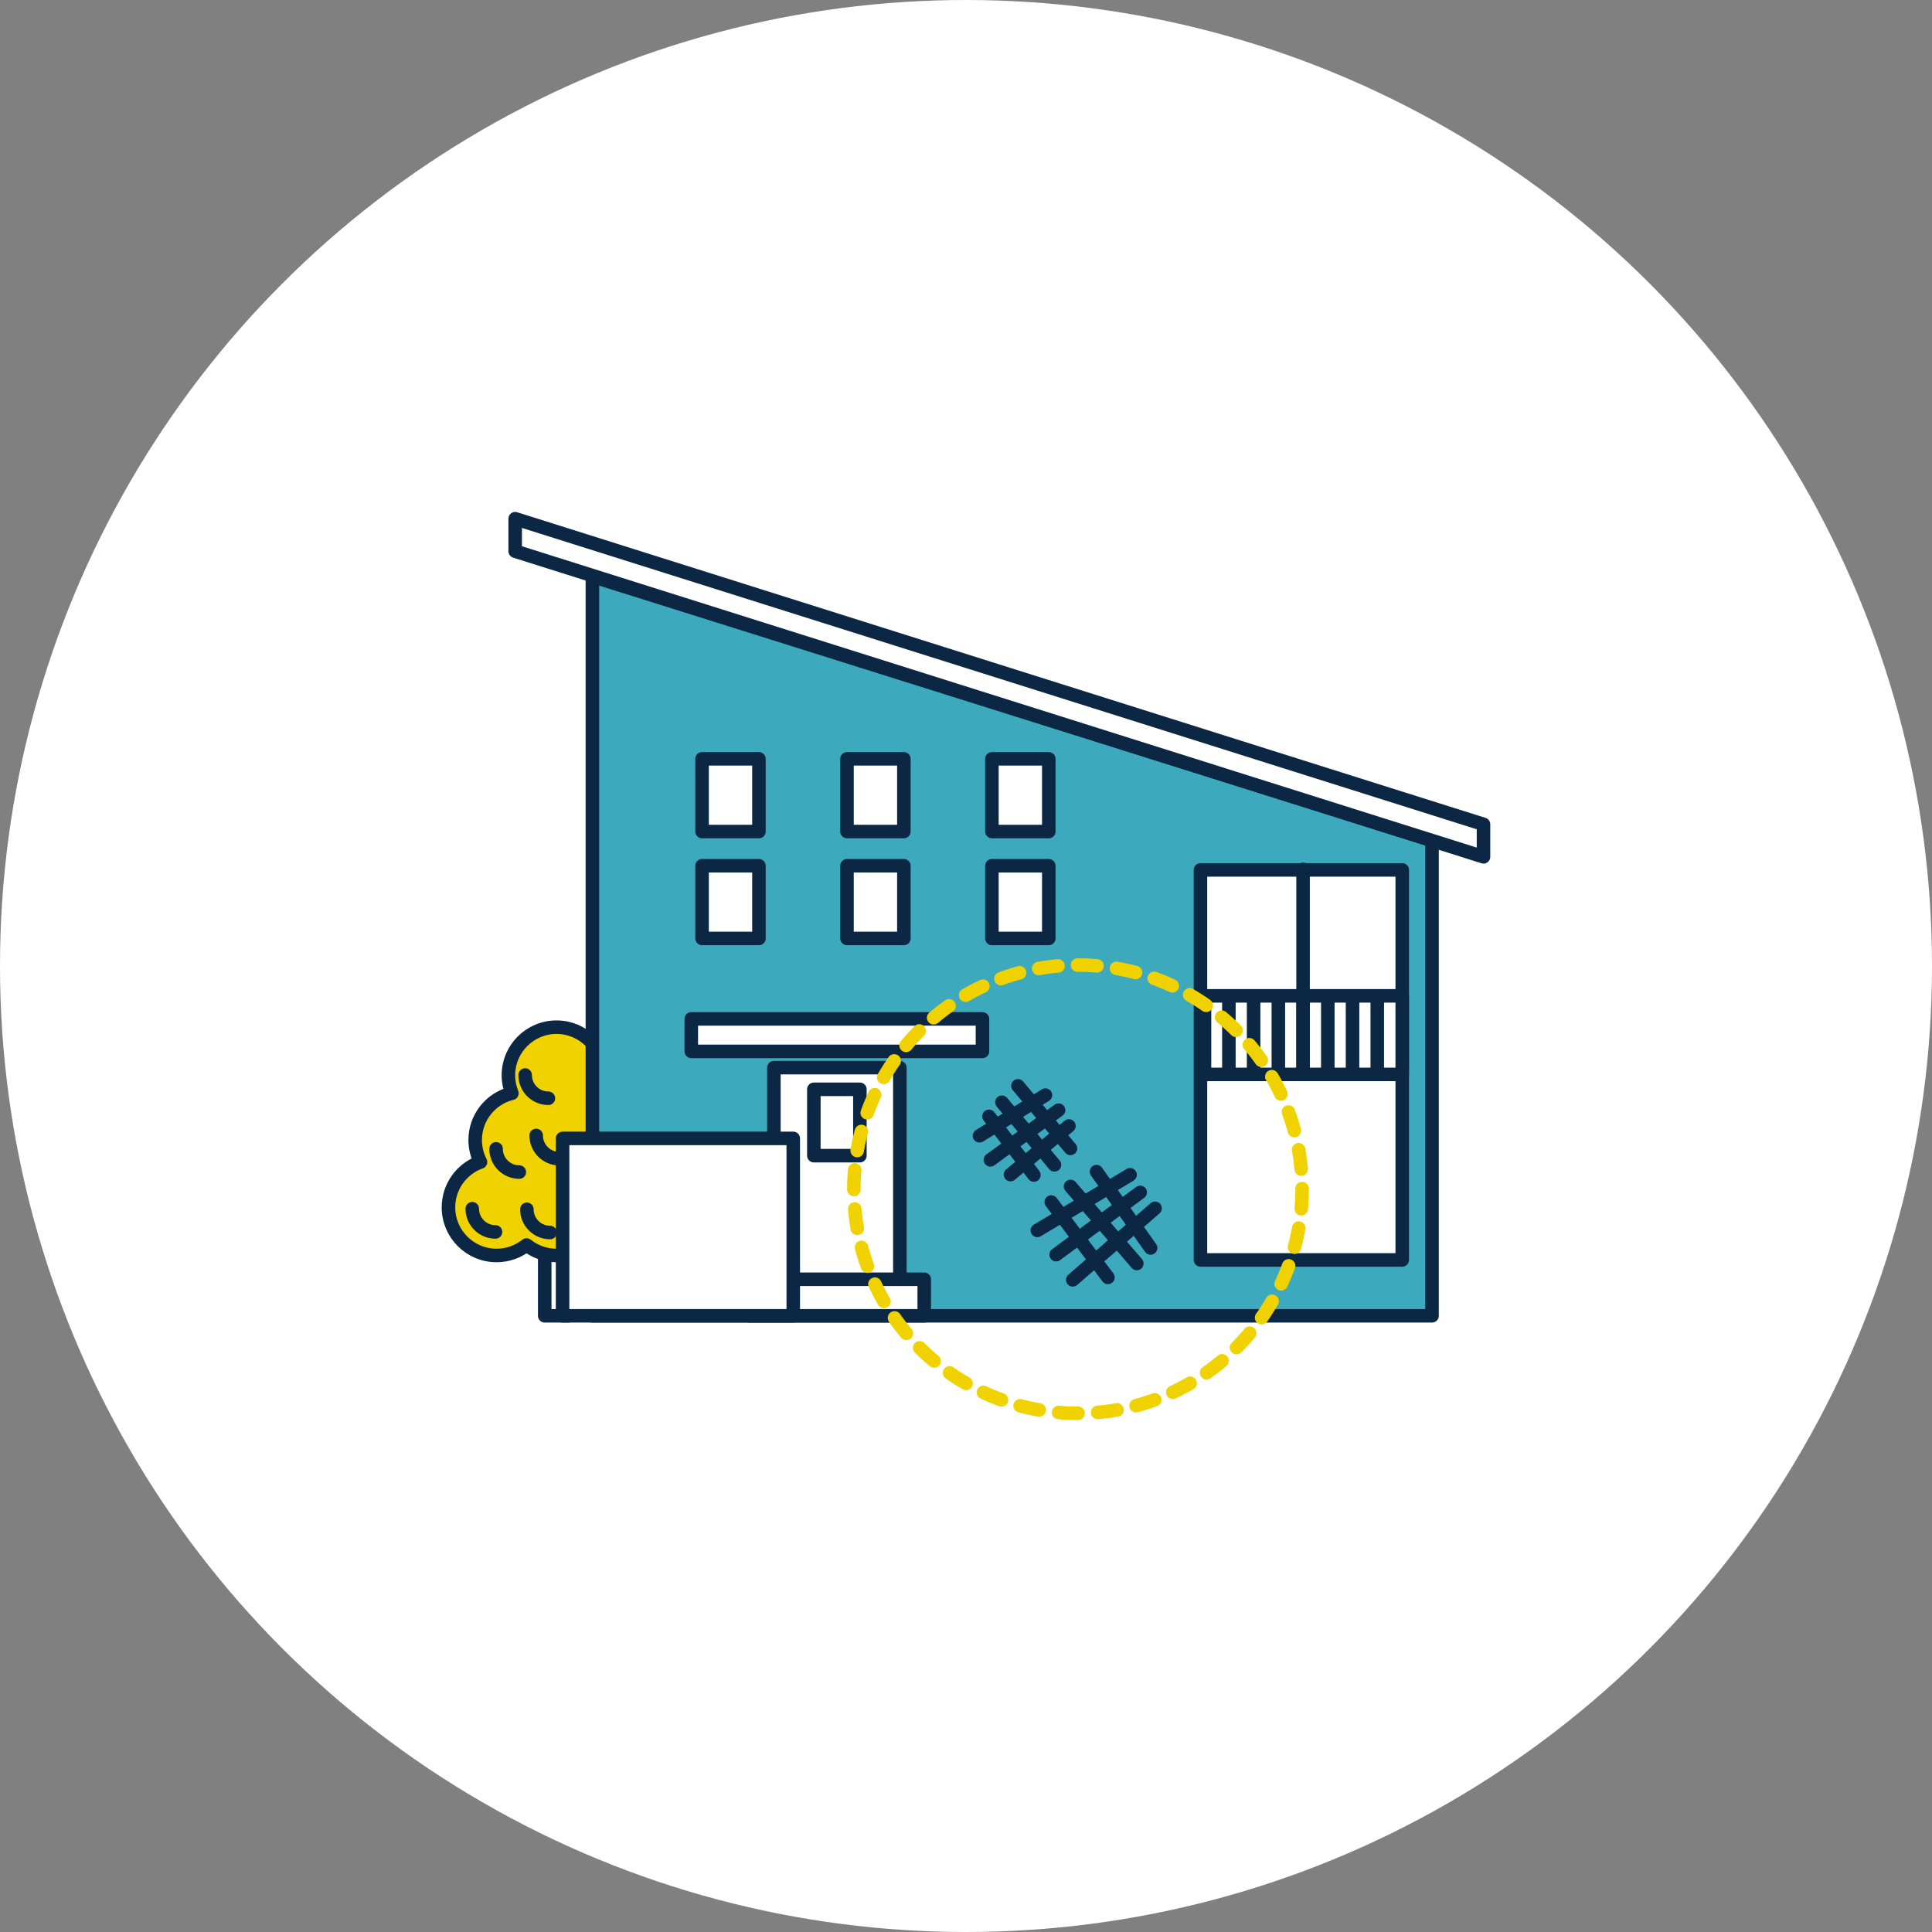 <?xml version="1.0" encoding="UTF-8"?> <svg xmlns="http://www.w3.org/2000/svg" id="_線" data-name="線" viewBox="0 0 1000 1000"><rect x="0" y="0" width="1000" height="1000" fill="#808080" stroke="none"/><defs><style> .cls-1 { fill: #3ca9bd; } .cls-1, .cls-2, .cls-3, .cls-4, .cls-5, .cls-6 { stroke-linecap: round; stroke-linejoin: round; stroke-width: 7px; } .cls-1, .cls-2, .cls-3, .cls-5, .cls-6 { stroke: #0b2744; } .cls-2, .cls-7 { fill: #fff; } .cls-3 { fill: #efd200; } .cls-4 { stroke: #efd200; stroke-dasharray: 0 0 10.12 10.12; } .cls-4, .cls-6 { fill: none; } .cls-5 { fill: #3ca9bd; } .cls-7 { stroke-width: 0px; } </style></defs><circle class="cls-7" cx="500" cy="500" r="500"></circle><g><g><rect class="cls-2" x="281.94" y="621.76" width="12.22" height="59.31" transform="translate(576.11 1302.83) rotate(180)"></rect><path class="cls-3" d="M248.71,601.46c-1.76-3.41-2.76-7.29-2.76-11.39,0-11.72,8.1-21.55,19.01-24.19-1.16-2.88-1.81-6.02-1.81-9.31,0-13.75,11.15-24.9,24.9-24.9s24.9,11.15,24.9,24.9c0,3.29-.64,6.43-1.81,9.31,10.91,2.65,19.01,12.47,19.01,24.19,0,4.11-1,7.98-2.76,11.39,9.65,3.43,16.57,12.64,16.57,23.47,0,13.75-11.15,24.9-24.9,24.9-5.86,0-11.25-2.03-15.51-5.42-4.25,3.39-9.64,5.42-15.51,5.42s-11.25-2.03-15.51-5.42c-4.25,3.39-9.64,5.42-15.51,5.42-13.75,0-24.9-11.15-24.9-24.9,0-10.83,6.92-20.04,16.57-23.47Z"></path><path class="cls-6" d="M244.44,625.62c0,6.65,5.39,12.03,12.03,12.03"></path><path class="cls-6" d="M256.77,594.63c0,6.65,5.39,12.03,12.03,12.03"></path><path class="cls-6" d="M272.71,625.92c0,6.65,5.39,12.03,12.03,12.03"></path><path class="cls-6" d="M277.53,587.71c0,6.65,5.39,12.03,12.03,12.03"></path><path class="cls-6" d="M271.81,556.43c0,6.65,5.39,12.03,12.03,12.03"></path></g><polygon class="cls-1" points="741.22 435.03 306.62 298.34 306.62 681.07 741.22 681.07 741.22 435.03"></polygon><rect class="cls-2" x="513.4" y="392.79" width="29.44" height="37.62" transform="translate(1056.25 823.19) rotate(180)"></rect><rect class="cls-2" x="438.4" y="392.79" width="29.44" height="37.62" transform="translate(906.24 823.19) rotate(180)"></rect><rect class="cls-2" x="363.4" y="392.79" width="29.44" height="37.62" transform="translate(756.23 823.19) rotate(180)"></rect><rect class="cls-2" x="513.4" y="448.11" width="29.44" height="37.62" transform="translate(1056.25 933.84) rotate(180)"></rect><rect class="cls-2" x="438.4" y="448.11" width="29.44" height="37.62" transform="translate(906.24 933.84) rotate(180)"></rect><rect class="cls-2" x="363.4" y="448.11" width="29.44" height="37.62" transform="translate(756.23 933.84) rotate(180)"></rect><rect class="cls-2" x="621.35" y="450.27" width="104.44" height="201.88" transform="translate(1347.15 1102.41) rotate(180)"></rect><rect class="cls-2" x="400.58" y="552.61" width="65.19" height="110.05" transform="translate(866.34 1215.27) rotate(180)"></rect><rect class="cls-2" x="357.82" y="527.37" width="150.71" height="16.82" transform="translate(866.34 1071.57) rotate(180)"></rect><rect class="cls-2" x="623.46" y="515.46" width="102.34" height="40.66" transform="translate(1349.25 1071.57) rotate(180)"></rect><line class="cls-2" x1="712.87" y1="556.11" x2="712.87" y2="515.46"></line><line class="cls-2" x1="700.07" y1="556.11" x2="700.07" y2="515.46"></line><line class="cls-2" x1="687.27" y1="556.11" x2="687.27" y2="515.46"></line><line class="cls-2" x1="674.47" y1="556.11" x2="674.47" y2="515.46"></line><line class="cls-2" x1="661.67" y1="556.11" x2="661.67" y2="515.46"></line><line class="cls-2" x1="648.87" y1="556.11" x2="648.87" y2="515.46"></line><line class="cls-2" x1="636.07" y1="556.11" x2="636.07" y2="515.46"></line><polygon class="cls-2" points="266.66 285.3 767.86 443.49 767.86 426.67 266.66 268.48 266.66 285.3"></polygon><line class="cls-2" x1="674.47" y1="556.11" x2="674.47" y2="449.97"></line><rect class="cls-2" x="421.26" y="563.82" width="23.83" height="34.35" transform="translate(866.34 1161.99) rotate(180)"></rect><rect class="cls-2" x="387.96" y="662.14" width="90.43" height="18.93" transform="translate(866.34 1343.21) rotate(180)"></rect><rect class="cls-2" x="291.2" y="589.24" width="119.4" height="91.83" transform="translate(701.79 1270.31) rotate(180)"></rect><g><line class="cls-5" x1="544.13" y1="622.16" x2="573.46" y2="661.19"></line><line class="cls-3" x1="567.54" y1="606.43" x2="595.55" y2="645.95"></line><line class="cls-3" x1="554.11" y1="614.1" x2="588.42" y2="653.99"></line><line class="cls-3" x1="597.86" y1="625.41" x2="555.26" y2="662.45"></line><line class="cls-3" x1="590.17" y1="617.17" x2="546.66" y2="649.41"></line><line class="cls-3" x1="536.93" y1="636.86" x2="584.93" y2="608.06"></line><line class="cls-5" x1="511.9" y1="577.81" x2="535.15" y2="608.18"></line><line class="cls-3" x1="526.88" y1="562.02" x2="554.07" y2="594.41"></line><line class="cls-3" x1="518.6" y1="570.52" x2="545.79" y2="602.92"></line><line class="cls-3" x1="553.27" y1="582.8" x2="523.02" y2="607.96"></line><line class="cls-3" x1="547.91" y1="574.61" x2="512.63" y2="600.34"></line><line class="cls-3" x1="506.98" y1="587.88" x2="541.12" y2="566.83"></line></g><circle class="cls-4" cx="557.96" cy="615.52" r="116"></circle></g></svg> 